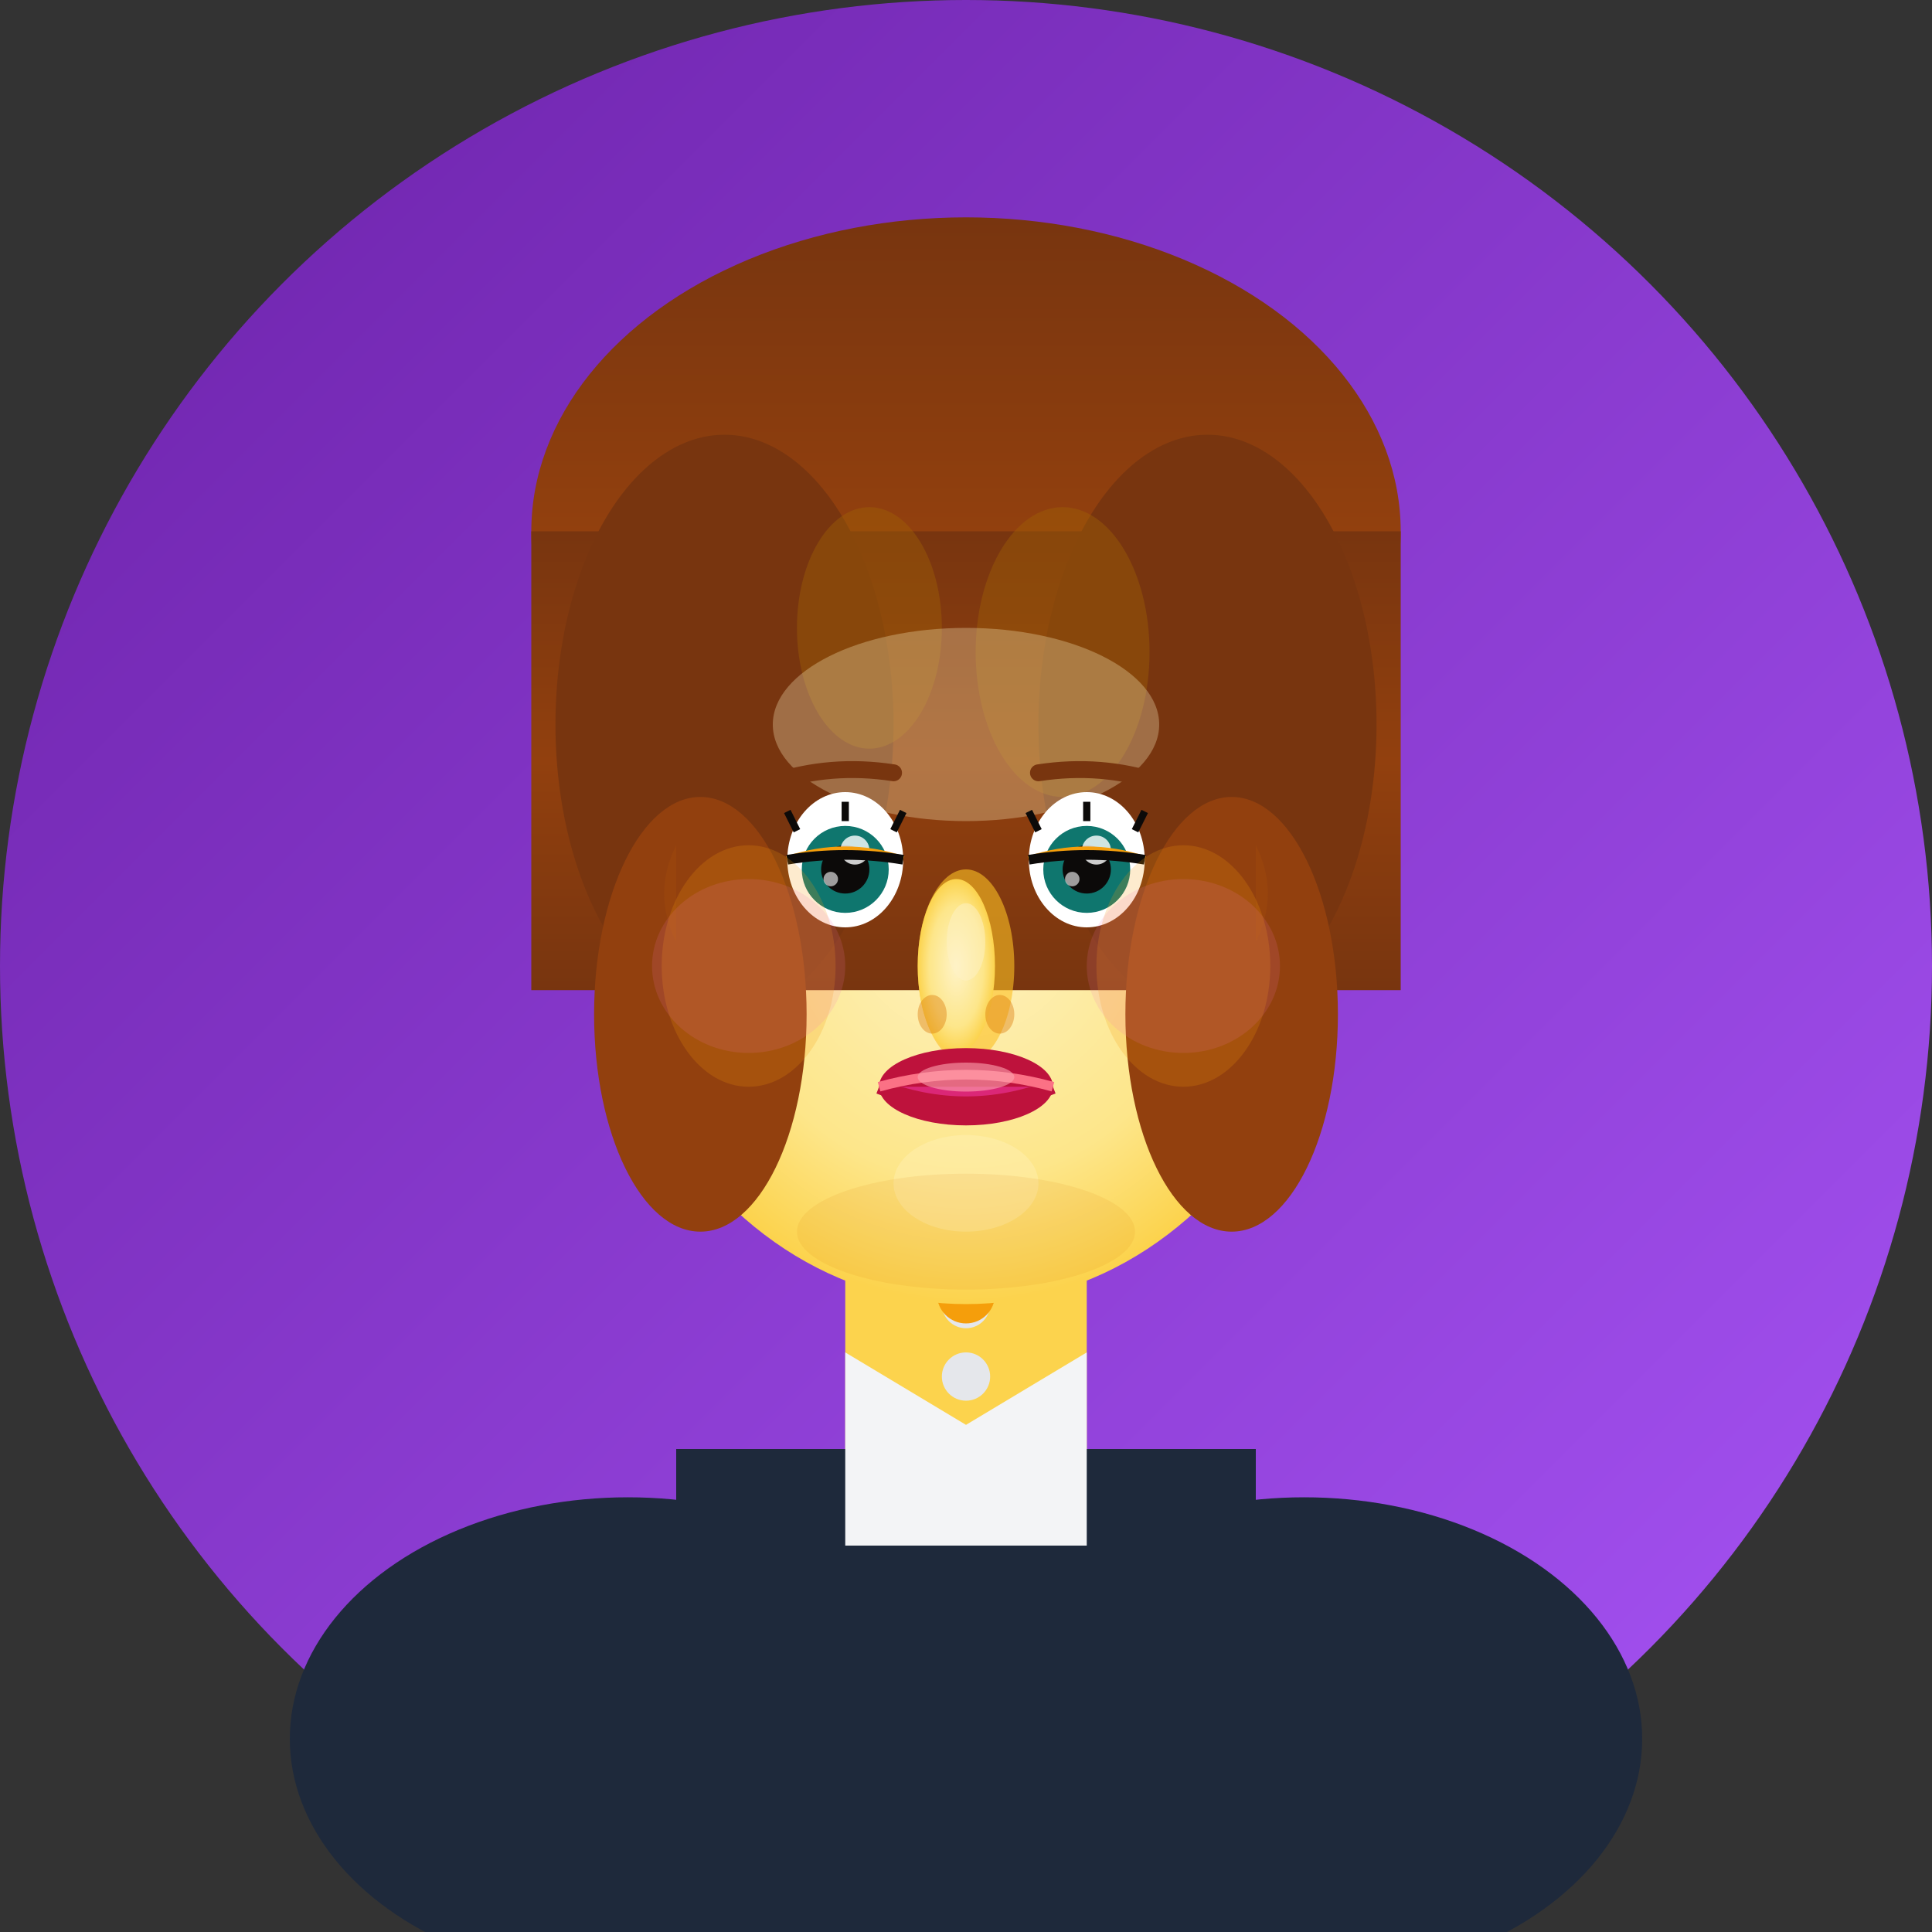 <svg width="400" height="400" viewBox="0 0 400 400" xmlns="http://www.w3.org/2000/svg">
  <rect x="0" y="0" width="400" height="400" fill="#333333" stroke="none"/>
  <defs>
    <!-- Background gradient -->
    <linearGradient id="bg-jennifer" x1="0%" y1="0%" x2="100%" y2="100%">
      <stop offset="0%" style="stop-color:#6b21a8;stop-opacity:1" />
      <stop offset="100%" style="stop-color:#a855f7;stop-opacity:1" />
    </linearGradient>
    
    <!-- Skin tone gradient -->
    <radialGradient id="skin-jennifer">
      <stop offset="0%" style="stop-color:#fef3c7;stop-opacity:1" />
      <stop offset="70%" style="stop-color:#fde68a;stop-opacity:1" />
      <stop offset="100%" style="stop-color:#fcd34d;stop-opacity:1" />
    </radialGradient>
    
    <!-- Hair gradient (brunette with highlights) -->
    <linearGradient id="hair-jennifer" x1="0%" y1="0%" x2="0%" y2="100%">
      <stop offset="0%" style="stop-color:#78350f;stop-opacity:1" />
      <stop offset="50%" style="stop-color:#92400e;stop-opacity:1" />
      <stop offset="100%" style="stop-color:#78350f;stop-opacity:1" />
    </linearGradient>
  </defs>
  
  <!-- Background -->
  <circle cx="200" cy="200" r="200" fill="url(#bg-jennifer)"/>
  
  <!-- Neck -->
  <rect x="175" y="250" width="50" height="60" fill="#fcd34d" rx="8"/>
  
  <!-- Shoulders/Blazer -->
  <ellipse cx="130" cy="360" rx="70" ry="50" fill="#1e293b"/>
  <ellipse cx="270" cy="360" rx="70" ry="50" fill="#1e293b"/>
  <rect x="140" y="300" width="120" height="100" fill="#1e293b"/>
  
  <!-- Blouse -->
  <polygon points="175,280 200,295 225,280 225,320 175,320" fill="#f3f4f6"/>
  <circle cx="200" cy="270" r="5" fill="#e5e7eb"/>
  <circle cx="200" cy="285" r="5" fill="#e5e7eb"/>
  
  <!-- Necklace -->
  <ellipse cx="200" cy="260" rx="20" ry="8" fill="none" stroke="#fbbf24" stroke-width="3"/>
  <circle cx="200" cy="268" r="6" fill="#f59e0b"/>
  <circle cx="198" cy="266" r="2" fill="#fde68a"/>
  
  <!-- Face -->
  <ellipse cx="200" cy="185" rx="75" ry="85" fill="url(#skin-jennifer)"/>
  
  <!-- Ears -->
  <ellipse cx="135" cy="185" rx="12" ry="20" fill="#fcd34d"/>
  <ellipse cx="265" cy="185" rx="12" ry="20" fill="#fcd34d"/>
  
  <!-- Earrings -->
  <circle cx="132" cy="195" r="7" fill="#f59e0b" stroke="#d97706" stroke-width="2"/>
  <ellipse cx="132" cy="198" rx="3" ry="5" fill="#fde68a" opacity="0.6"/>
  <circle cx="268" cy="195" r="7" fill="#f59e0b" stroke="#d97706" stroke-width="2"/>
  <ellipse cx="268" cy="198" rx="3" ry="5" fill="#fde68a" opacity="0.6"/>
  
  <!-- Hair (professional, layered) -->
  <ellipse cx="200" cy="110" rx="90" ry="65" fill="url(#hair-jennifer)"/>
  <rect x="110" y="110" width="180" height="95" fill="url(#hair-jennifer)"/>
  
  <!-- Hair layers (volume) -->
  <ellipse cx="150" cy="150" rx="35" ry="60" fill="#78350f"/>
  <ellipse cx="250" cy="150" rx="35" ry="60" fill="#78350f"/>
  <ellipse cx="145" cy="210" rx="22" ry="45" fill="#92400e"/>
  <ellipse cx="255" cy="210" rx="22" ry="45" fill="#92400e"/>
  
  <!-- Hair highlights -->
  <ellipse cx="180" cy="130" rx="15" ry="25" fill="#a16207" opacity="0.4"/>
  <ellipse cx="220" cy="135" rx="18" ry="30" fill="#a16207" opacity="0.4"/>
  
  <!-- Forehead highlight -->
  <ellipse cx="200" cy="150" rx="40" ry="20" fill="#fef3c7" opacity="0.3"/>
  
  <!-- Eyebrows (shaped, groomed) -->
  <path d="M 160 162 Q 172 158 185 160" stroke="#78350f" stroke-width="3.5" fill="none" stroke-linecap="round"/>
  <path d="M 215 160 Q 228 158 240 162" stroke="#78350f" stroke-width="3.5" fill="none" stroke-linecap="round"/>
  
  <!-- Eyes (detailed) -->
  <ellipse cx="175" cy="178" rx="12" ry="14" fill="#ffffff"/>
  <ellipse cx="225" cy="178" rx="12" ry="14" fill="#ffffff"/>
  
  <!-- Iris -->
  <circle cx="175" cy="180" r="9" fill="#0f766e"/>
  <circle cx="225" cy="180" r="9" fill="#0f766e"/>
  
  <!-- Pupil -->
  <circle cx="175" cy="180" r="5" fill="#0c0a09"/>
  <circle cx="225" cy="180" r="5" fill="#0c0a09"/>
  
  <!-- Eye highlights -->
  <circle cx="177" cy="176" r="3" fill="#ffffff" opacity="0.8"/>
  <circle cx="227" cy="176" r="3" fill="#ffffff" opacity="0.8"/>
  <circle cx="172" cy="182" r="1.5" fill="#ffffff" opacity="0.6"/>
  <circle cx="222" cy="182" r="1.5" fill="#ffffff" opacity="0.6"/>
  
  <!-- Eyelids -->
  <path d="M 163 178 Q 175 174 187 178" stroke="#f59e0b" stroke-width="1.5" fill="none"/>
  <path d="M 213 178 Q 225 174 237 178" stroke="#f59e0b" stroke-width="1.5" fill="none"/>
  
  <!-- Eyelashes -->
  <path d="M 165 172 L 163 168" stroke="#0c0a09" stroke-width="1.5"/>
  <path d="M 175 170 L 175 166" stroke="#0c0a09" stroke-width="1.5"/>
  <path d="M 185 172 L 187 168" stroke="#0c0a09" stroke-width="1.5"/>
  <path d="M 215 172 L 213 168" stroke="#0c0a09" stroke-width="1.5"/>
  <path d="M 225 170 L 225 166" stroke="#0c0a09" stroke-width="1.5"/>
  <path d="M 235 172 L 237 168" stroke="#0c0a09" stroke-width="1.5"/>
  
  <!-- Eyeliner -->
  <path d="M 163 178 Q 175 176 187 178" stroke="#0c0a09" stroke-width="2" fill="none"/>
  <path d="M 213 178 Q 225 176 237 178" stroke="#0c0a09" stroke-width="2" fill="none"/>
  
  <!-- Nose (detailed) -->
  <ellipse cx="200" cy="200" rx="10" ry="20" fill="#fbbf24" opacity="0.6"/>
  <ellipse cx="198" cy="200" rx="8" ry="18" fill="url(#skin-jennifer)"/>
  
  <!-- Nostrils -->
  <ellipse cx="193" cy="210" rx="3" ry="4" fill="#d97706" opacity="0.4"/>
  <ellipse cx="207" cy="210" rx="3" ry="4" fill="#d97706" opacity="0.4"/>
  
  <!-- Nose highlight -->
  <ellipse cx="200" cy="195" rx="4" ry="8" fill="#fef3c7" opacity="0.5"/>
  
  <!-- Cheekbones (contouring) -->
  <ellipse cx="155" cy="200" rx="18" ry="25" fill="#f59e0b" opacity="0.2"/>
  <ellipse cx="245" cy="200" rx="18" ry="25" fill="#f59e0b" opacity="0.2"/>
  
  <!-- Blush -->
  <ellipse cx="155" cy="200" rx="20" ry="18" fill="#f472b6" opacity="0.15"/>
  <ellipse cx="245" cy="200" rx="20" ry="18" fill="#f472b6" opacity="0.15"/>
  
  <!-- Lips (detailed, with lipstick) -->
  <ellipse cx="200" cy="225" rx="18" ry="8" fill="#be123c"/>
  <path d="M 182 225 Q 200 232 218 225" stroke="#be123c" stroke-width="3" fill="#db2777"/>
  <path d="M 182 225 Q 200 220 218 225" stroke="#fb7185" stroke-width="2" fill="none"/>
  
  <!-- Lip highlight -->
  <ellipse cx="200" cy="223" rx="10" ry="3" fill="#fda4af" opacity="0.6"/>
  
  <!-- Chin highlight -->
  <ellipse cx="200" cy="245" rx="15" ry="10" fill="#fef3c7" opacity="0.3"/>
  
  <!-- Facial shadows for depth -->
  <ellipse cx="200" cy="255" rx="35" ry="12" fill="#d97706" opacity="0.1"/>
  <path d="M 140 175 Q 135 185 140 195" fill="#d97706" opacity="0.08"/>
  <path d="M 260 175 Q 265 185 260 195" fill="#d97706" opacity="0.08"/>
</svg>
